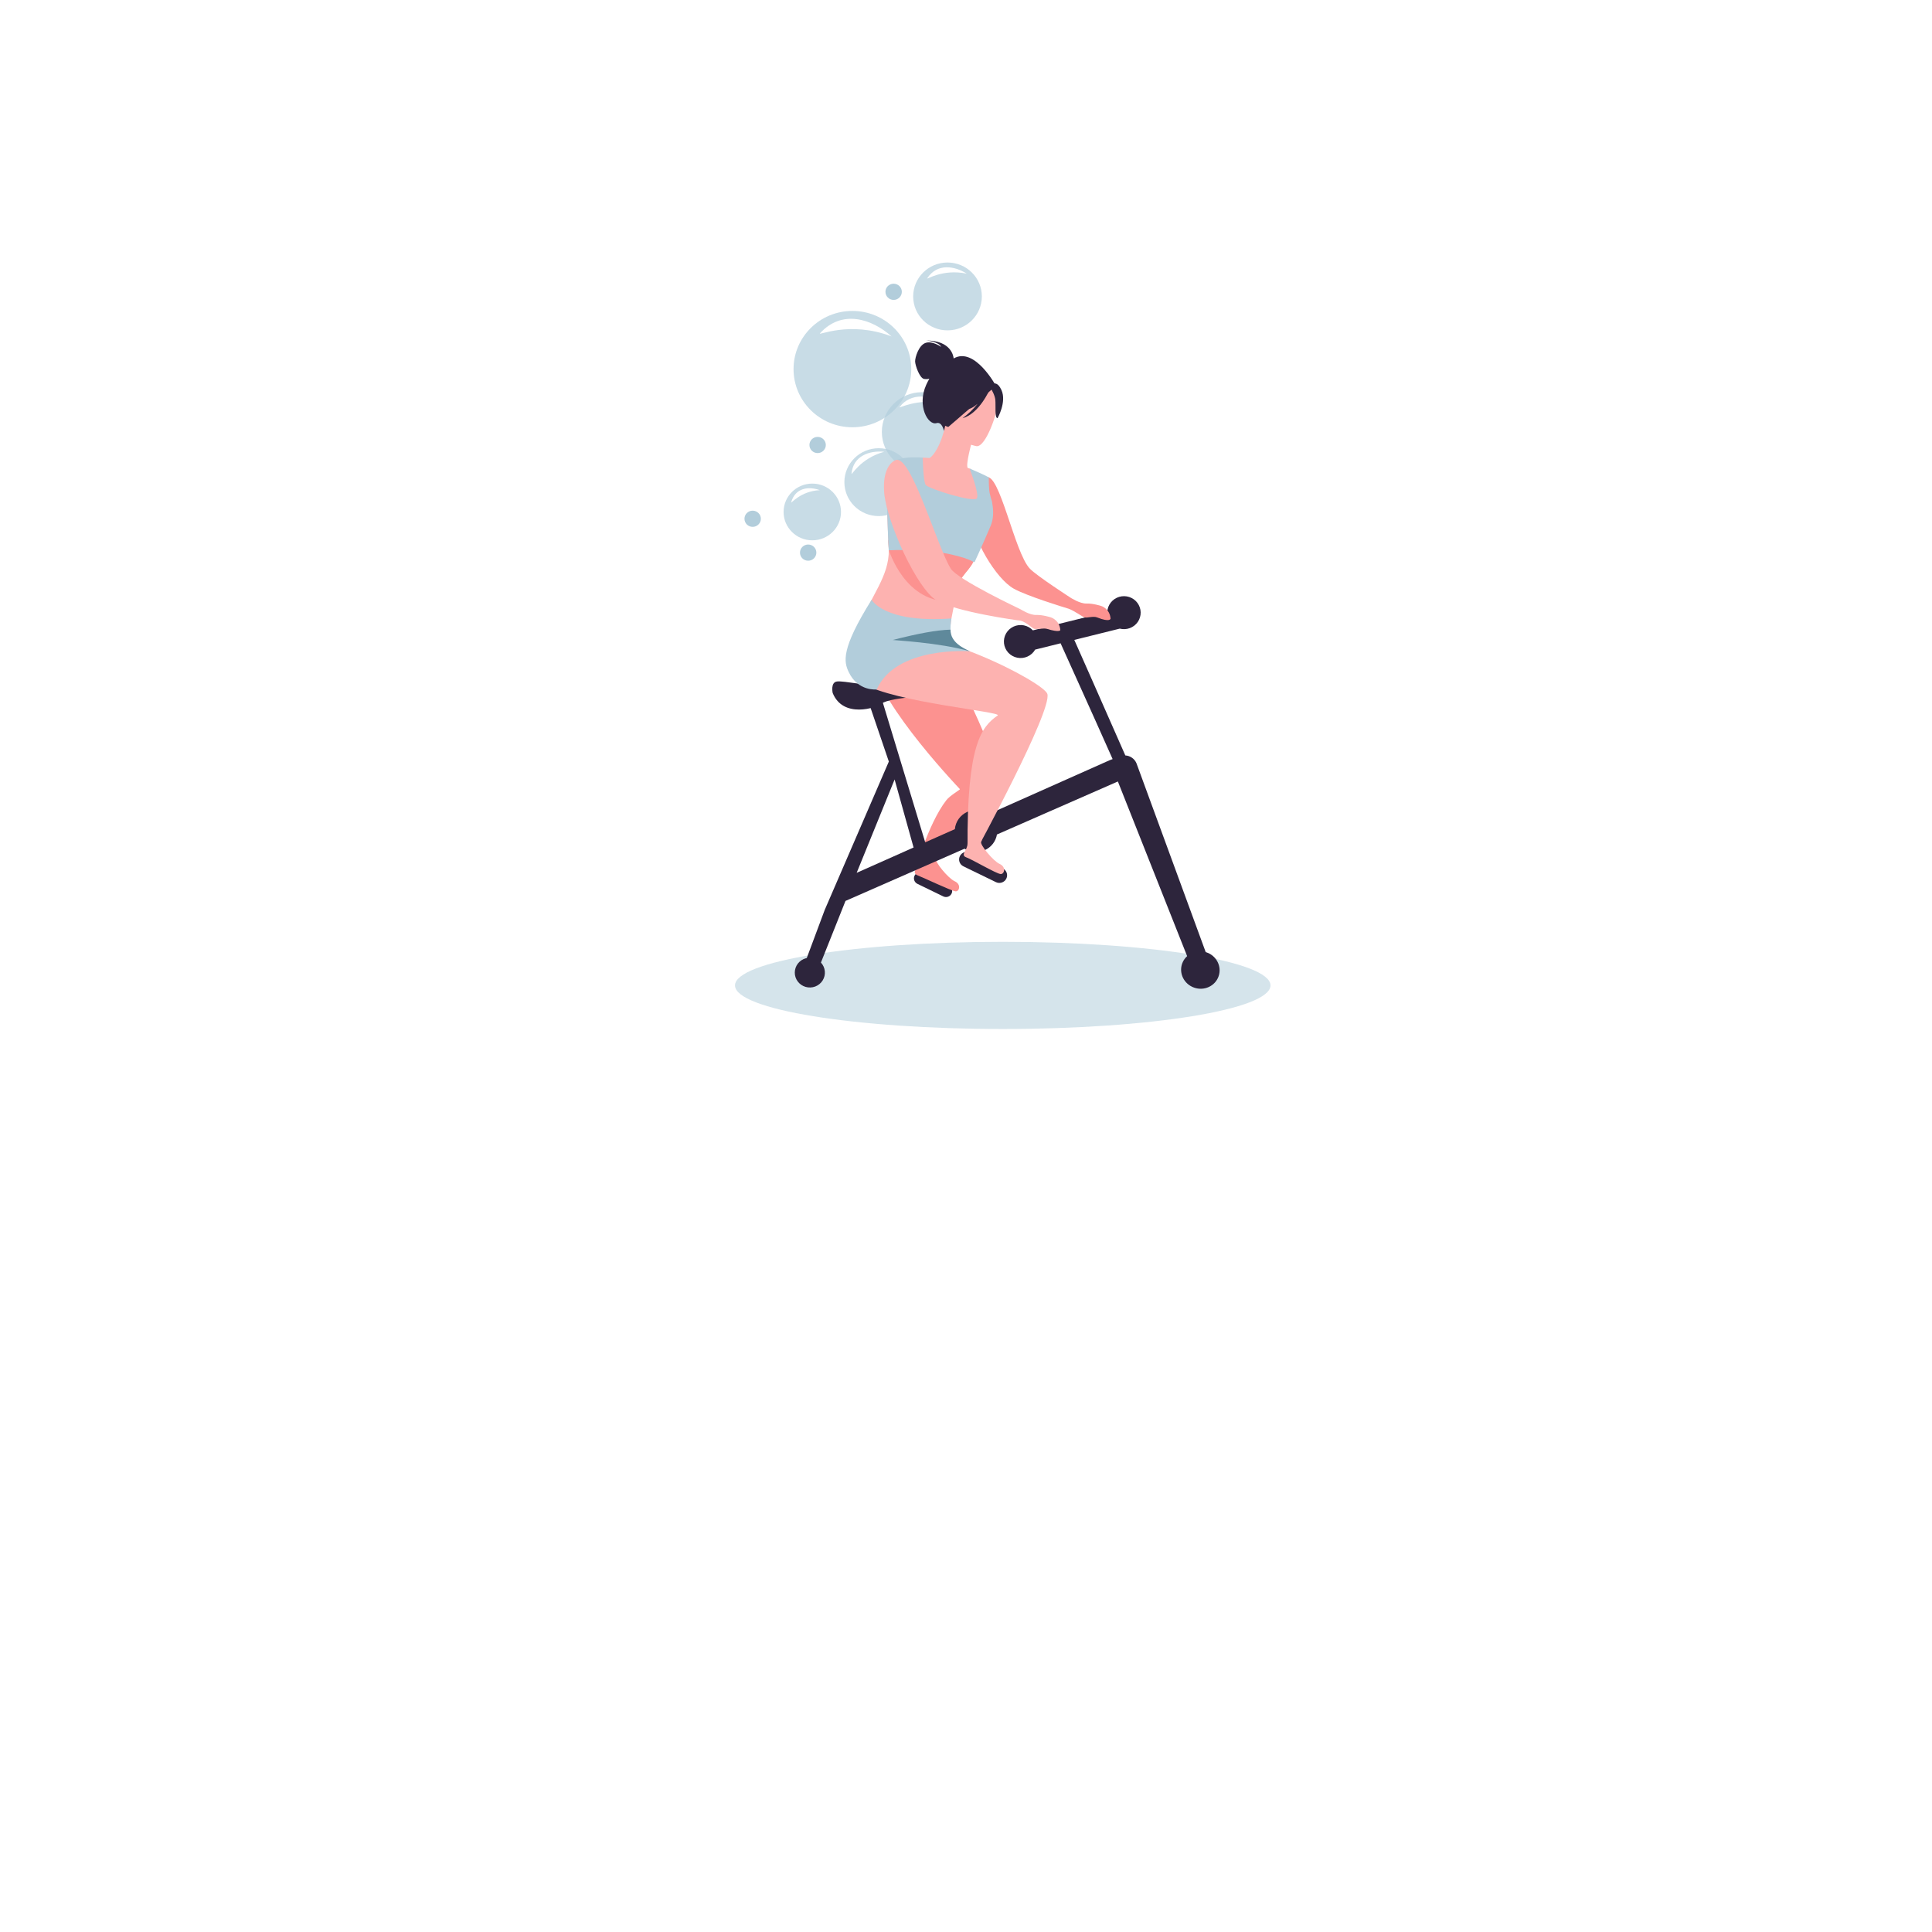 <svg width="184" height="184" viewBox="0 0 184 184" fill="none" xmlns="http://www.w3.org/2000/svg">
<g filter="url(#filter0_d)">
<circle cx="92" cy="62" r="52" fill="white"/>
</g>
<g clip-path="url(#clip0)">
<path d="M87.888 83.13L90.356 84.331C90.496 84.399 90.602 84.519 90.653 84.665C90.703 84.81 90.692 84.97 90.624 85.108C90.555 85.246 90.433 85.351 90.286 85.401C90.138 85.45 89.977 85.44 89.837 85.373L87.369 84.173C87.23 84.104 87.123 83.984 87.073 83.838C87.023 83.692 87.033 83.533 87.101 83.395C87.171 83.257 87.292 83.152 87.44 83.102C87.587 83.052 87.748 83.063 87.888 83.13Z" fill="#2D253C"/>
<path d="M88.756 59.952C88.756 59.952 89.629 61.484 90.735 63.607C91.973 65.987 93.499 69.112 94.408 71.651C94.889 72.995 95.197 74.174 95.198 74.995C95.198 75.276 93.912 76.42 93.541 76.856C91.196 79.609 87.994 83.285 87.994 83.285L87.121 83.1C87.121 83.1 88.343 78.502 90.129 76.207C90.478 75.755 91.467 75.206 91.42 75.156C91.267 74.993 90.882 74.585 90.359 74.002C88.913 72.398 86.4 69.472 84.721 66.751C84.617 66.579 84.515 66.412 84.417 66.244C83.53 64.725 82.945 63.302 83.002 62.247L88.756 59.952Z" fill="#FC9290"/>
<path opacity="0.71" d="M81.182 40.692C84.278 40.692 86.788 38.212 86.788 35.153C86.788 32.093 84.278 29.613 81.182 29.613C78.086 29.613 75.576 32.093 75.576 35.153C75.576 38.212 78.086 40.692 81.182 40.692Z" fill="#B2CDDB"/>
<path opacity="0.71" d="M87.816 44.922C89.932 44.922 91.647 43.227 91.647 41.136C91.647 39.046 89.932 37.351 87.816 37.351C85.7 37.351 83.985 39.046 83.985 41.136C83.985 43.227 85.7 44.922 87.816 44.922Z" fill="#B2CDDB"/>
<path opacity="0.71" d="M83.687 49.151C85.493 49.151 86.957 47.704 86.957 45.919C86.957 44.135 85.493 42.688 83.687 42.688C81.881 42.688 80.417 44.135 80.417 45.919C80.417 47.704 81.881 49.151 83.687 49.151Z" fill="#B2CDDB"/>
<path opacity="0.71" d="M77.361 51.459C78.871 51.459 80.095 50.249 80.095 48.757C80.095 47.265 78.871 46.056 77.361 46.056C75.852 46.056 74.627 47.265 74.627 48.757C74.627 50.249 75.852 51.459 77.361 51.459Z" fill="#B2CDDB"/>
<path d="M77.87 43.151C78.301 43.151 78.65 42.806 78.65 42.38C78.65 41.954 78.301 41.608 77.87 41.608C77.439 41.608 77.089 41.954 77.089 42.38C77.089 42.806 77.439 43.151 77.87 43.151Z" fill="#B2CDDB"/>
<path d="M85.108 28.562C85.539 28.562 85.889 28.217 85.889 27.791C85.889 27.365 85.539 27.02 85.108 27.02C84.677 27.02 84.328 27.365 84.328 27.791C84.328 28.217 84.677 28.562 85.108 28.562Z" fill="#B2CDDB"/>
<path d="M71.682 50.177C72.113 50.177 72.463 49.832 72.463 49.406C72.463 48.98 72.113 48.635 71.682 48.635C71.251 48.635 70.902 48.98 70.902 49.406C70.902 49.832 71.251 50.177 71.682 50.177Z" fill="#B2CDDB"/>
<path d="M76.969 53.402C77.4 53.402 77.749 53.057 77.749 52.631C77.749 52.205 77.4 51.859 76.969 51.859C76.537 51.859 76.188 52.205 76.188 52.631C76.188 53.057 76.537 53.402 76.969 53.402Z" fill="#B2CDDB"/>
<path d="M86.579 54.718C87.01 54.718 87.36 54.373 87.36 53.947C87.36 53.521 87.01 53.175 86.579 53.175C86.148 53.175 85.799 53.521 85.799 53.947C85.799 54.373 86.148 54.718 86.579 54.718Z" fill="#B2CDDB"/>
<path d="M88.067 48.026C88.499 48.026 88.848 47.681 88.848 47.255C88.848 46.829 88.499 46.483 88.067 46.483C87.636 46.483 87.287 46.829 87.287 47.255C87.287 47.681 87.636 48.026 88.067 48.026Z" fill="#B2CDDB"/>
<path opacity="0.71" d="M90.239 31.463C92.045 31.463 93.509 30.016 93.509 28.232C93.509 26.447 92.045 25.001 90.239 25.001C88.433 25.001 86.969 26.447 86.969 28.232C86.969 30.016 88.433 31.463 90.239 31.463Z" fill="#B2CDDB"/>
<path d="M78.1 31.735C77.813 32.049 80.87 30.491 84.916 32.043C83.005 30.339 80.184 29.455 78.1 31.735Z" fill="white"/>
<path d="M88.309 26.503C88.181 26.7 89.713 25.573 92.073 26.062C90.869 25.299 89.242 25.067 88.309 26.503Z" fill="white"/>
<path d="M85.677 38.771C85.533 38.967 87.292 37.871 90.052 38.414C88.633 37.62 86.731 37.352 85.677 38.771Z" fill="white"/>
<path d="M81.098 45.113C81.077 45.346 81.907 43.654 84.215 43.026C82.8 42.887 81.256 43.414 81.098 45.113Z" fill="white"/>
<path d="M75.349 47.843C75.294 48.035 76.203 46.769 78.079 46.682C77.012 46.296 75.74 46.444 75.349 47.843Z" fill="white"/>
<path opacity="0.55" d="M95.5 98C109.583 98 121 96.141 121 93.849C121 91.556 109.583 89.697 95.5 89.697C81.417 89.697 70 91.556 70 93.849C70 96.141 81.417 98 95.5 98Z" fill="#B2CDDB"/>
<path d="M88.013 81.683C87.873 82.201 86.607 83.064 87.366 83.357C87.98 83.593 90.552 84.83 91.002 84.888C91.352 84.933 91.593 84.226 90.912 83.922C90.319 83.658 89.014 82.082 89.157 81.811C89.581 81.002 88.154 81.159 88.013 81.683Z" fill="#FC9290"/>
<path d="M92.407 81.198L95.503 82.703C95.679 82.789 95.813 82.94 95.876 83.124C95.939 83.307 95.926 83.507 95.839 83.681C95.753 83.855 95.6 83.987 95.414 84.049C95.229 84.112 95.026 84.099 94.85 84.013L91.754 82.508C91.578 82.422 91.444 82.271 91.381 82.088C91.318 81.904 91.332 81.704 91.418 81.53C91.505 81.356 91.658 81.224 91.843 81.162C92.029 81.099 92.232 81.112 92.407 81.198Z" fill="#2D253C"/>
<path d="M79.303 65.998C79.303 65.998 79.074 64.971 79.727 64.901C80.379 64.831 82.76 65.336 83.394 65.267C84.027 65.197 87.344 64.656 87.925 65.214C88.508 65.772 88.261 66.26 87.097 66.365C85.933 66.469 84.381 66.661 83.941 67.027C83.5 67.393 80.308 68.473 79.303 65.998Z" fill="#2D253C"/>
<path d="M115.084 90.77C115.001 90.732 114.916 90.7 114.828 90.674L108.24 72.706C108.154 72.493 108.008 72.308 107.819 72.173C107.63 72.038 107.406 71.96 107.174 71.946C104.235 65.274 102.918 62.295 102.314 60.943L106.643 59.87C106.961 59.952 107.297 59.934 107.604 59.82C107.912 59.706 108.176 59.5 108.361 59.231C108.545 58.962 108.641 58.644 108.635 58.319C108.628 57.994 108.52 57.679 108.326 57.418C108.131 57.156 107.859 56.961 107.547 56.858C107.235 56.756 106.898 56.751 106.584 56.846C106.269 56.94 105.992 57.128 105.79 57.384C105.588 57.641 105.471 57.952 105.456 58.277L98.368 60.034C98.141 59.79 97.841 59.624 97.512 59.558C97.183 59.493 96.841 59.533 96.536 59.671C96.231 59.81 95.978 60.04 95.814 60.33C95.649 60.619 95.582 60.952 95.621 61.282C95.66 61.611 95.804 61.92 96.031 62.164C96.259 62.408 96.559 62.574 96.888 62.639C97.218 62.704 97.559 62.664 97.864 62.526C98.169 62.387 98.422 62.156 98.586 61.867L101.009 61.266C101.122 61.536 103.938 67.724 105.964 72.293L105.666 72.408L94.154 77.535C93.865 77.325 93.525 77.194 93.168 77.157C92.811 77.119 92.451 77.176 92.123 77.322C91.796 77.468 91.514 77.697 91.306 77.985C91.098 78.274 90.972 78.612 90.939 78.966L88.116 80.222L84.067 66.878L82.858 67.26L84.651 72.53L78.54 86.671L76.834 91.243C76.808 91.248 76.783 91.255 76.758 91.261C76.455 91.341 76.187 91.516 75.995 91.76C75.803 92.005 75.697 92.305 75.694 92.614C75.69 92.924 75.789 93.226 75.975 93.474C76.162 93.723 76.426 93.904 76.726 93.991C77.027 94.077 77.348 94.064 77.641 93.954C77.933 93.843 78.181 93.641 78.346 93.378C78.511 93.115 78.585 92.806 78.555 92.498C78.526 92.19 78.396 91.9 78.184 91.672L80.523 85.802L91.862 80.829C92.144 81.008 92.466 81.114 92.799 81.139C93.133 81.164 93.467 81.107 93.773 80.973C94.079 80.839 94.346 80.632 94.551 80.371C94.756 80.109 94.892 79.802 94.947 79.476L106.464 74.426L113.061 91.062C112.89 91.216 112.751 91.402 112.653 91.609C112.231 92.499 112.635 93.565 113.556 93.991C114.477 94.417 115.564 94.042 115.986 93.152C116.408 92.262 116.005 91.197 115.084 90.77ZM81.588 83.126L85.201 74.237L87.008 80.715L81.588 83.126Z" fill="#2D253C"/>
<path d="M92.999 42.491C92.999 42.491 89.529 41.832 89.978 39.703C90.427 37.574 90.281 36.056 92.516 36.387C94.75 36.718 95.008 37.618 95.033 38.365C95.058 39.111 93.913 42.608 92.999 42.491Z" fill="#FDB2B0"/>
<path d="M90.824 34.139C90.813 33.993 90.639 32.424 88.21 32.431C88.21 32.431 89.408 32.528 89.634 33.038C89.634 33.038 88.797 32.428 88.144 32.659C87.49 32.889 87.145 34.049 87.154 34.425C87.163 34.802 87.578 36.002 88.002 36.09C88.171 36.118 88.344 36.112 88.51 36.072C88.398 36.261 88.297 36.457 88.207 36.658C87.314 38.657 88.385 40.539 89.197 40.297C89.717 40.141 89.899 41.022 89.899 41.022L94.852 36.749C94.852 36.749 92.829 32.984 90.824 34.139Z" fill="#2D253C"/>
<path d="M104.869 57.709C104.869 57.709 104.086 57.455 103.472 57.479C102.858 57.502 101.984 56.94 101.984 56.94C101.984 56.94 98.787 54.878 98.096 54.173C96.612 52.662 95.199 44.884 93.905 45.471C93.905 45.471 92.18 46.43 92.383 48.859C92.586 51.288 94.842 55.117 96.556 56.067C97.811 56.764 101.273 57.824 101.779 57.975C102.349 58.191 103.068 58.728 103.278 58.797C103.511 58.873 104.121 58.657 104.472 58.797C105.752 59.308 105.768 58.913 105.768 58.913C105.69 57.947 104.869 57.709 104.869 57.709Z" fill="#FC9290"/>
<path d="M93.604 50.932C93.529 51.436 93.392 51.928 93.197 52.399C93.048 52.774 92.873 53.132 92.698 53.505C92.175 54.6 90.94 55.14 90.899 57.243C90.885 57.969 90.272 59.601 90.619 60.785C92.325 66.619 81.16 61.314 81.765 59.765C82.966 56.685 84.683 54.905 84.647 52.368C84.647 52.361 84.647 52.355 84.647 52.348C84.636 52.226 84.619 51.896 84.6 51.461C84.553 50.397 84.492 48.701 84.47 47.838C84.47 47.818 84.47 47.798 84.47 47.78C84.462 47.412 84.45 47.148 84.436 47.076C85.266 43.586 87.176 43.571 87.828 43.582C88.069 43.585 88.323 43.601 88.531 43.619C88.939 43.389 89.65 42.315 90.017 40.55L90.166 40.612L92.669 41.663C92.669 41.663 92.436 42.464 92.274 43.228C92.146 43.826 92.06 44.401 92.158 44.559C92.355 44.629 92.472 44.674 92.472 44.674C92.51 44.777 94.004 48.157 93.604 50.932Z" fill="#FDB2B0"/>
<path d="M93.199 52.399C93.048 52.774 92.873 53.132 92.698 53.505C92.175 54.6 90.94 55.14 90.899 57.243C90.861 57.247 90.823 57.25 90.782 57.254C86.204 57.607 84.644 52.348 84.644 52.348C84.633 52.226 84.616 51.896 84.597 51.461L92.862 51.474C92.993 51.776 93.106 52.085 93.199 52.399Z" fill="#FC9290"/>
<path d="M94.471 47.739C94.395 47.532 94.335 47.319 94.292 47.103C94.154 46.74 94.172 45.47 94.172 45.47C94.172 45.47 93.876 45.267 92.466 44.676C92.466 44.676 92.345 44.63 92.346 44.632C92.373 44.715 93.256 46.961 93.048 47.443C92.836 47.934 88.419 46.538 88.168 46.192C87.966 45.915 87.903 44.409 87.886 43.819C87.882 43.673 87.881 43.584 87.881 43.584C87.881 43.584 86.245 43.426 85.345 43.826C85.596 44.339 85.783 44.88 85.901 45.437C85.916 45.517 85.93 45.598 85.941 45.679C85.966 45.849 85.977 46.02 85.974 46.192C85.965 46.62 85.573 46.967 85.047 47.377L84.989 47.421C84.825 47.548 84.648 47.682 84.465 47.824C84.465 47.843 84.465 47.862 84.465 47.881C84.496 49.092 84.604 51.965 84.64 52.391V52.41C85.42 52.374 87.233 52.326 89.079 52.553C89.674 52.623 90.263 52.728 90.845 52.868C91.523 53.034 92.157 53.21 92.692 53.501C92.714 53.513 92.794 53.525 92.816 53.537C92.816 53.537 93.544 51.976 94.337 50.106C94.366 50.038 94.392 49.971 94.414 49.903C94.672 49.163 94.592 48.41 94.471 47.739Z" fill="#B2CDDB"/>
<path d="M95.382 37.159C95.045 36.406 94.683 36.46 94.463 36.604C93.062 35.176 91.785 36.432 91.785 36.432C91.333 37.907 90.255 38.543 90.255 38.543C90.255 38.543 90.715 39.061 91.989 39.003C92.378 38.985 92.762 38.758 93.107 38.453C92.695 38.977 92.209 39.441 91.664 39.83C93.246 39.408 94.233 37.175 94.334 36.938C94.478 37.168 94.755 37.665 94.794 38.089C94.845 38.667 94.72 39.797 95.001 39.829C95.004 39.831 95.886 38.289 95.382 37.159Z" fill="#2D253C"/>
<path d="M100.081 58.797C100.081 58.797 99.299 58.543 98.684 58.567C98.07 58.592 97.197 58.029 97.197 58.029C97.197 58.029 91.216 55.205 90.556 54.167C89.697 52.815 88.251 48.249 86.957 45.647C86.34 44.407 85.758 43.613 85.289 43.825C85.289 43.825 84.119 44.19 84.187 46.539C84.191 46.67 84.199 46.808 84.211 46.952C84.438 49.672 87.32 56.106 89.223 57.2C91.126 58.294 96.948 59.081 96.948 59.081C97.559 59.062 98.261 59.811 98.492 59.887C98.724 59.962 99.403 59.801 99.686 59.887C100.978 60.281 100.982 60.002 100.982 60.002C100.906 59.038 100.081 58.797 100.081 58.797Z" fill="#FDB2B0"/>
<path d="M92.145 80.337C92.141 81.014 91.415 81.424 92.033 81.655C92.65 81.887 94.837 83.183 95.287 83.241C95.636 83.286 95.877 82.579 95.196 82.275C94.603 82.011 93.298 80.438 93.441 80.164C93.866 79.353 92.15 79.661 92.145 80.337Z" fill="#FDB2B0"/>
<path d="M81.608 59.983C81.608 59.983 79.138 63.287 82.19 65.102C85.243 66.917 95.52 67.788 95.016 68.141C93.474 69.219 92.075 70.877 92.148 80.804L92.91 81.135C92.91 81.135 100.239 67.687 99.747 66.084C99.422 65.023 88.733 59.28 81.608 59.983Z" fill="#FDB2B0"/>
<path d="M83.496 65.661C83.496 65.661 81.709 65.876 80.828 64C80.375 63.037 80.055 61.848 83.013 57.118C83.013 57.118 84.159 59.362 90.612 58.901C90.576 59.106 90.551 59.311 90.537 59.518C90.502 60.098 90.541 60.142 90.558 60.549C90.586 60.894 90.882 61.341 90.891 61.348C91.166 61.594 92.165 61.964 92.363 62.027C92.371 62.028 85.342 61.498 83.496 65.661Z" fill="#B2CDDB"/>
<path d="M92.363 62.028C89.497 61.192 85.021 60.974 85.021 60.95C87.452 60.333 89.148 60.009 90.524 59.967C90.514 61.224 91.829 61.752 92.363 62.028Z" fill="#5F899B"/>
</g>
<defs>
<filter id="filter0_d" x="0" y="0" width="184" height="184" filterUnits="userSpaceOnUse" color-interpolation-filters="sRGB">
<feFlood flood-opacity="0" result="BackgroundImageFix"/>
<feColorMatrix in="SourceAlpha" type="matrix" values="0 0 0 0 0 0 0 0 0 0 0 0 0 0 0 0 0 0 127 0" result="hardAlpha"/>
<feOffset dy="30"/>
<feGaussianBlur stdDeviation="20"/>
<feColorMatrix type="matrix" values="0 0 0 0 0.946 0 0 0 0 0.949 0 0 0 0 0.963 0 0 0 1 0"/>
<feBlend mode="normal" in2="BackgroundImageFix" result="effect1_dropShadow"/>
<feBlend mode="normal" in="SourceGraphic" in2="effect1_dropShadow" result="shape"/>
</filter>
<clipPath id="clip0">
<rect width="51" height="73" fill="white" transform="translate(70 25)"/>
</clipPath>
</defs>
</svg>
